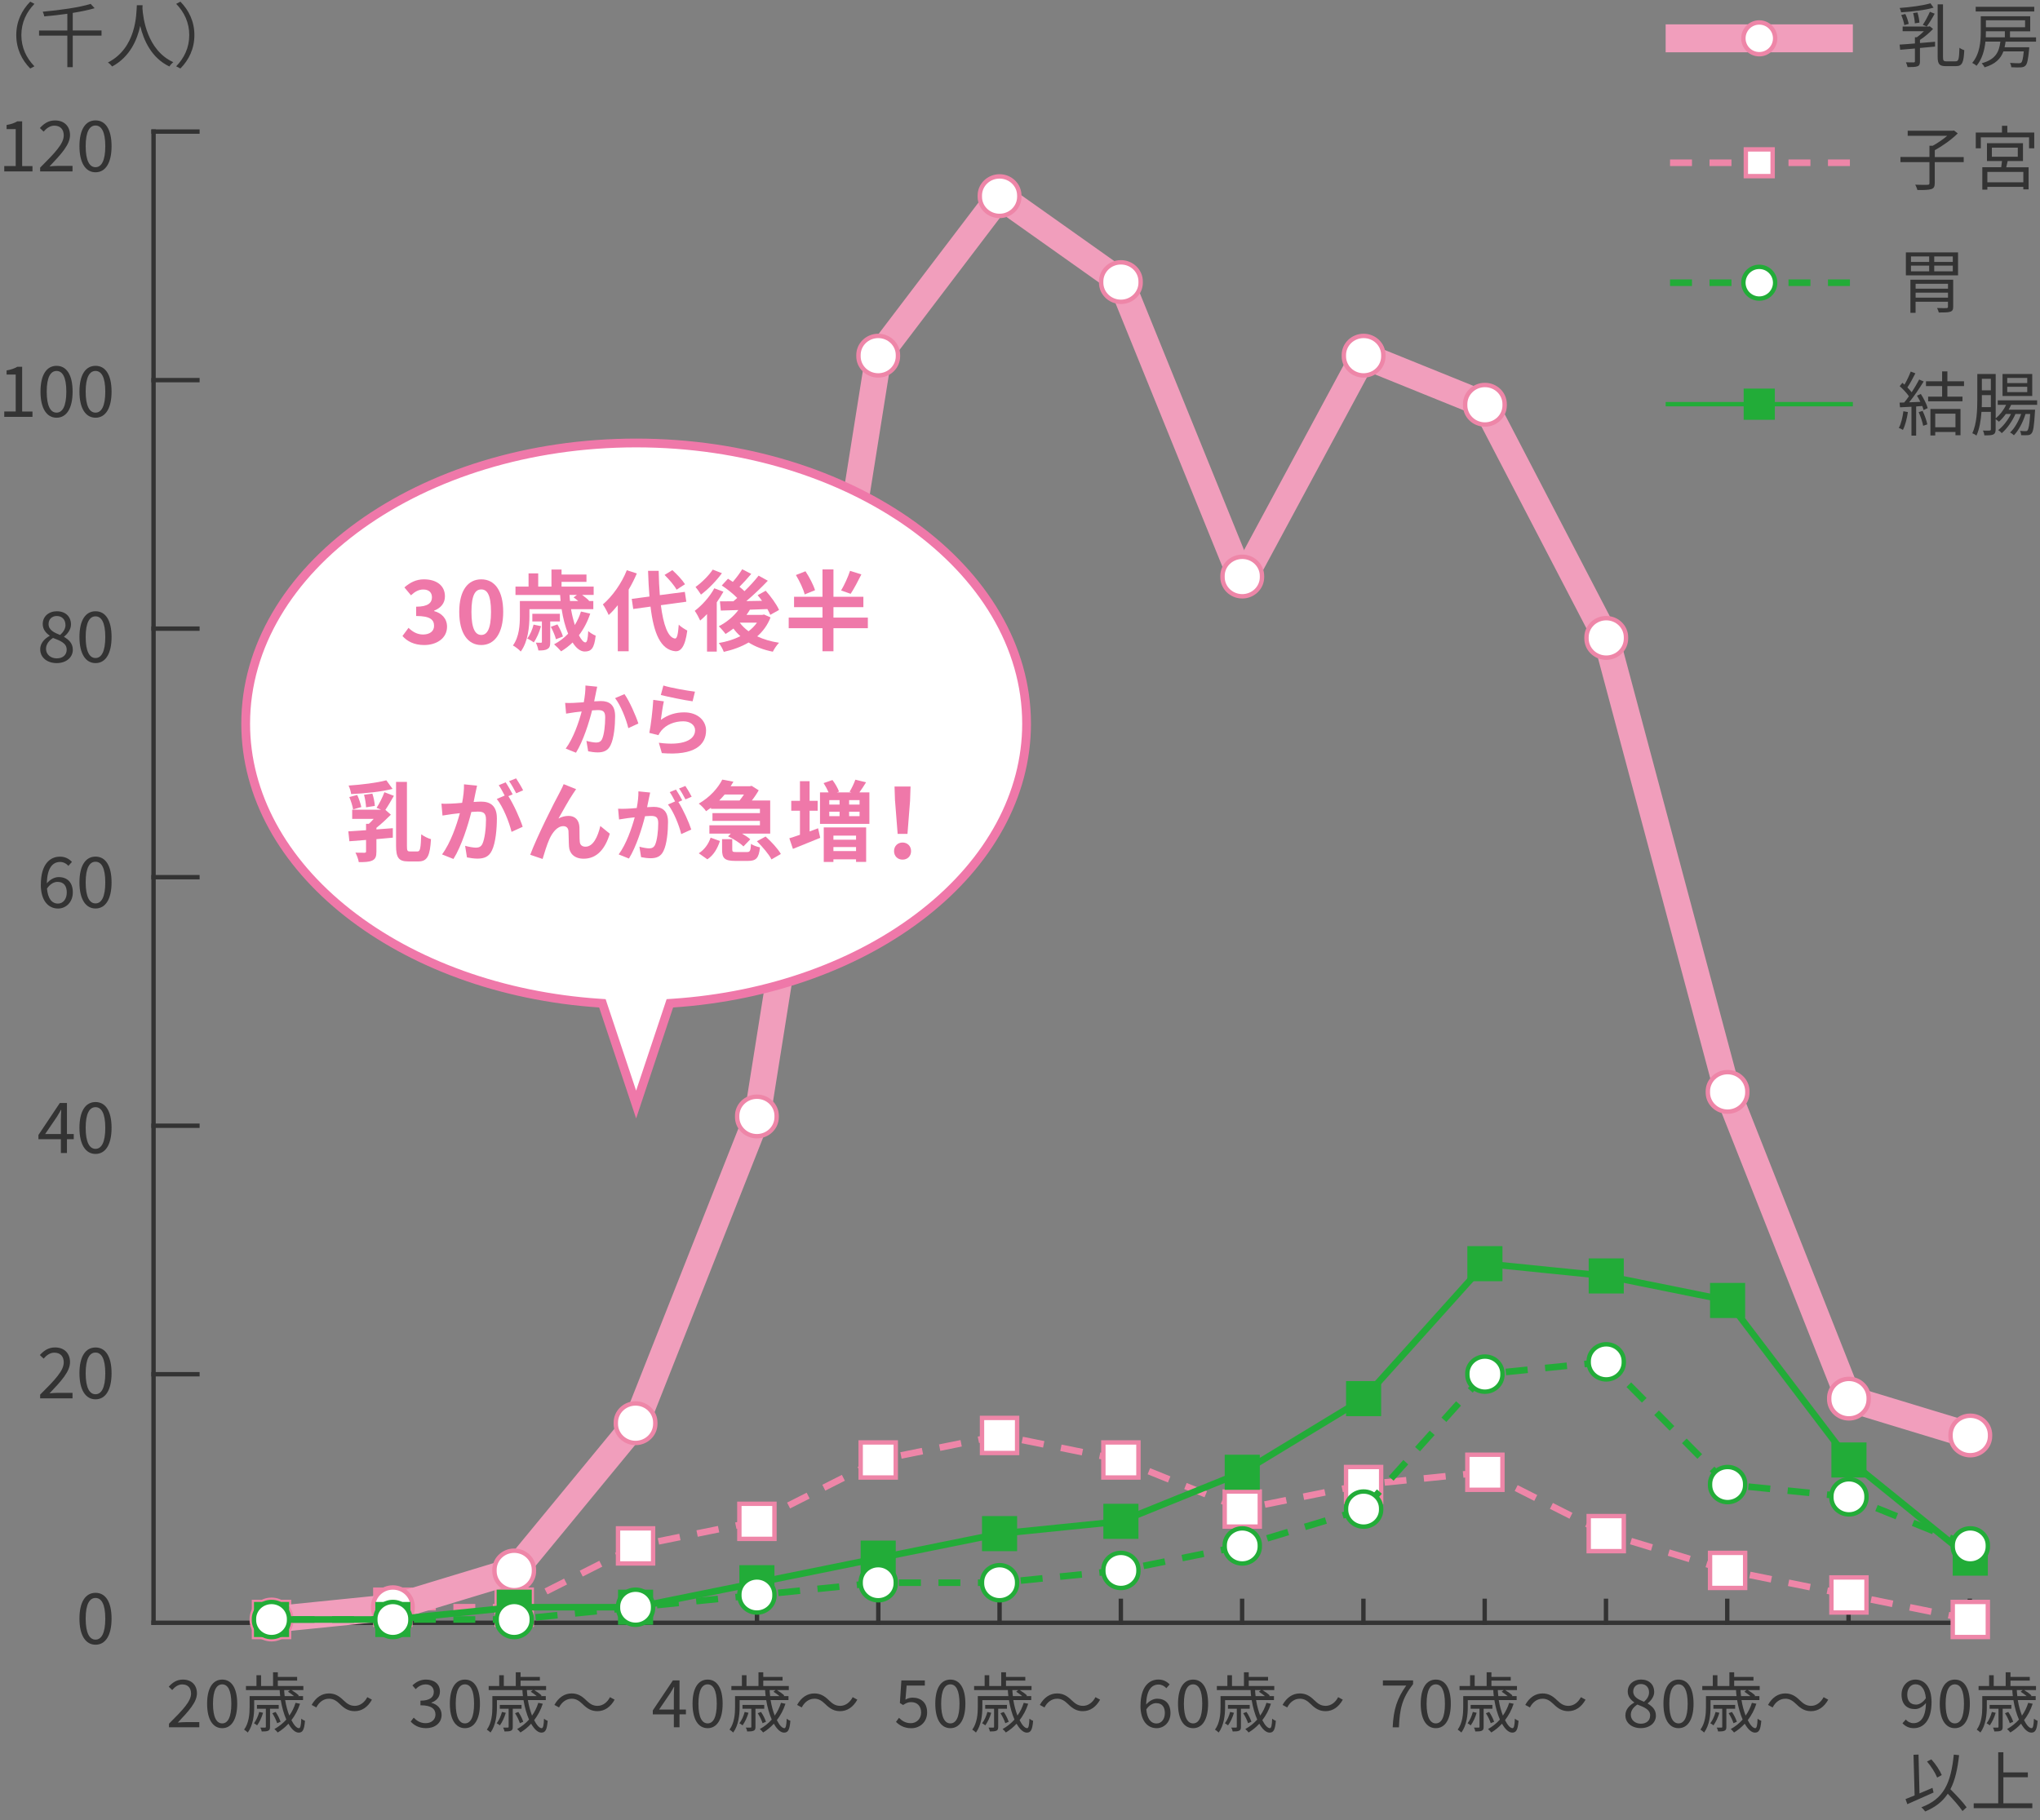 <?xml version="1.0" encoding="UTF-8"?><svg id="outline" xmlns="http://www.w3.org/2000/svg" width="465" height="415" viewBox="0 0 465 415"><rect x="0" y="0" width="465" height="415" fill="#808080" stroke="none"/><defs><style>.cls-1{stroke-linecap:round;stroke-width:6px;}.cls-1,.cls-2,.cls-3,.cls-4,.cls-5,.cls-6,.cls-7,.cls-8{fill:none;}.cls-1,.cls-3{stroke:#f19ebc;}.cls-2,.cls-5,.cls-8{stroke-width:1.5px;}.cls-2,.cls-7,.cls-9{stroke:#ee86a8;}.cls-2,.cls-8{stroke-dasharray:0 0 5 4;}.cls-10{fill:#22ac38;}.cls-10,.cls-11,.cls-12,.cls-13,.cls-14{stroke-width:0px;}.cls-11{fill:#333;}.cls-3{stroke-width:6.37px;}.cls-12,.cls-15,.cls-9{fill:#fff;}.cls-13{fill:#ef78a9;}.cls-4,.cls-15,.cls-5,.cls-8{stroke:#22ac38;}.cls-4,.cls-7{stroke-width:1px;}.cls-6{stroke:#333;stroke-linecap:square;stroke-miterlimit:10;}.cls-14{fill:#ee86a8;}</style></defs><path class="cls-11" d="M433.66,392.9l.76-.85c.42.53,1.08.84,1.75.84,1.5,0,2.77-1.17,2.83-4.59-.69.85-1.63,1.38-2.5,1.38-1.86,0-3.06-1.12-3.06-3.31,0-2.04,1.44-3.42,3.15-3.42,2.12,0,3.69,1.71,3.69,5.14,0,4.29-1.93,5.94-4.06,5.94-1.14,0-1.98-.48-2.56-1.12ZM436.73,388.66c.69,0,1.56-.44,2.25-1.46-.18-2.07-1.02-3.18-2.38-3.18-1.05,0-1.86.93-1.86,2.34s.66,2.29,2,2.29Z"/><path class="cls-11" d="M442.15,388.45c0-3.58,1.31-5.5,3.44-5.5s3.42,1.94,3.42,5.5-1.29,5.58-3.42,5.58-3.44-1.99-3.44-5.58ZM447.67,388.45c0-3.13-.84-4.41-2.08-4.41s-2.1,1.27-2.1,4.41.84,4.49,2.1,4.49,2.08-1.35,2.08-4.49Z"/><path class="cls-11" d="M463.33,388.46c-.46,1.43-1.14,2.67-1.96,3.74.58,1.16,1.21,1.83,1.72,1.83.32,0,.47-.64.53-2.16.24.21.57.39.84.48-.17,2.09-.54,2.69-1.44,2.69-.79,0-1.62-.77-2.33-2.03-.72.78-1.54,1.46-2.45,2-.15-.21-.52-.6-.75-.78,1.02-.57,1.94-1.3,2.71-2.16-.54-1.24-.99-2.79-1.26-4.44h-6.06v1.62c0,1.71-.24,4.12-1.46,5.77-.18-.2-.62-.52-.84-.66,1.11-1.51,1.26-3.6,1.26-5.13v-2.51h6.97c-.06-.45-.1-.91-.12-1.38h-7.69v-.93h2.4v-2.45h1.05v2.45h2.73v-3.12h1.09v1.05h4.4v.84h-4.4v1.23h5.82v.93h-2.7c.63.38,1.32.88,1.67,1.23l-.15.15h1.11v.9h-4.08c.21,1.33.56,2.54.95,3.54.62-.87,1.09-1.84,1.42-2.91l1,.21ZM454.9,390.52c-.3,1.05-.83,2.15-1.35,2.87-.17-.15-.53-.38-.72-.48.52-.67.94-1.62,1.2-2.58l.87.19ZM456.49,389.6v4.12c0,.48-.08.73-.4.88-.32.16-.81.18-1.49.18-.04-.29-.18-.63-.32-.88.53.01.95.01,1.08,0,.15-.02.18-.04.18-.18v-4.12h-2.03v-.87h4.96v.87h-2ZM458.11,392.9c-.18-.61-.63-1.56-1.09-2.28l.75-.29c.48.69.94,1.65,1.12,2.24l-.78.33ZM459.71,385.34c.03.46.06.93.12,1.38h2.13c-.4-.34-.93-.72-1.38-1l.48-.38h-1.35Z"/><path class="cls-11" d="M440.74,408.7c-2.07.94-4.33,1.93-5.98,2.66l-.41-1.16c.58-.23,1.29-.51,2.07-.84l-.25-9.27,1.14-.04.22,8.85c.96-.4,1.97-.84,2.96-1.26l.25,1.07ZM447.34,412.93c-.69-1.04-2.08-2.61-3.36-3.96-1.17,1.77-2.8,3.07-5.14,4.05-.15-.22-.62-.73-.88-.96,5.14-1.89,6.73-5.52,7.39-12l1.21.12c-.36,3.21-.93,5.76-1.98,7.77,1.33,1.35,2.92,3.01,3.69,4.12l-.93.85ZM441.56,405.29c-.41-1.04-1.37-2.56-2.31-3.66l.99-.49c.99,1.09,1.95,2.56,2.37,3.58l-1.05.57Z"/><path class="cls-11" d="M463.25,411.16v1.11h-13.36v-1.11h5.59v-11.64h1.17v4.59h5.58v1.11h-5.58v5.94h6.6Z"/><path class="cls-11" d="M38.51,393.02c3.22-3.21,5.04-5.13,5.04-6.88,0-1.21-.66-2.09-2.02-2.09-.9,0-1.68.57-2.28,1.28l-.79-.76c.9-.98,1.84-1.62,3.24-1.62,1.96,0,3.19,1.25,3.19,3.13,0,2.01-1.83,4-4.36,6.67.57-.04,1.23-.1,1.8-.1h3.1v1.18h-6.91v-.81Z"/><path class="cls-11" d="M47.21,388.45c0-3.58,1.31-5.5,3.44-5.5s3.42,1.94,3.42,5.5-1.29,5.58-3.42,5.58-3.44-1.99-3.44-5.58ZM52.73,388.45c0-3.13-.84-4.41-2.08-4.41s-2.1,1.27-2.1,4.41.84,4.49,2.1,4.49,2.08-1.35,2.08-4.49Z"/><path class="cls-11" d="M68.39,388.46c-.46,1.43-1.14,2.67-1.96,3.74.58,1.16,1.21,1.83,1.72,1.83.32,0,.47-.64.53-2.16.24.21.57.39.84.48-.17,2.09-.54,2.69-1.44,2.69-.79,0-1.62-.77-2.33-2.03-.72.78-1.54,1.46-2.45,2-.15-.21-.52-.6-.75-.78,1.02-.57,1.94-1.3,2.71-2.16-.54-1.24-.99-2.79-1.26-4.44h-6.06v1.62c0,1.71-.24,4.12-1.46,5.77-.18-.2-.62-.52-.84-.66,1.11-1.51,1.26-3.6,1.26-5.13v-2.51h6.97c-.06-.45-.1-.91-.12-1.38h-7.69v-.93h2.4v-2.45h1.05v2.45h2.73v-3.12h1.09v1.05h4.4v.84h-4.4v1.23h5.82v.93h-2.7c.63.38,1.32.88,1.67,1.23l-.15.15h1.11v.9h-4.08c.21,1.33.56,2.54.95,3.54.62-.87,1.09-1.84,1.42-2.91l1,.21ZM59.96,390.52c-.3,1.05-.83,2.15-1.35,2.87-.17-.15-.53-.38-.72-.48.52-.67.94-1.62,1.2-2.58l.87.19ZM61.55,389.6v4.12c0,.48-.08.73-.4.88-.32.16-.81.18-1.49.18-.04-.29-.18-.63-.32-.88.53.01.95.01,1.08,0,.15-.02.18-.04.18-.18v-4.12h-2.03v-.87h4.96v.87h-2ZM63.17,392.9c-.18-.61-.63-1.56-1.09-2.28l.75-.29c.48.69.94,1.65,1.12,2.24l-.78.33ZM64.77,385.34c.03.46.06.93.12,1.38h2.13c-.4-.34-.93-.72-1.38-1l.48-.38h-1.35Z"/><path class="cls-11" d="M74.93,387.32c-1.18,0-2.22.79-2.83,1.98l-1.06-.57c.94-1.71,2.33-2.62,3.92-2.62,1.36,0,2.32.55,3.38,1.6.81.77,1.47,1.23,2.55,1.23,1.18,0,2.22-.79,2.83-1.98l1.06.57c-.95,1.71-2.33,2.62-3.92,2.62-1.36,0-2.32-.55-3.38-1.61-.81-.76-1.45-1.23-2.55-1.23Z"/><path class="cls-11" d="M93.61,392.53l.69-.9c.65.67,1.48,1.26,2.73,1.26s2.23-.77,2.23-1.96c0-1.28-.89-2.12-3.42-2.12v-1.05c2.26,0,3.04-.88,3.04-2.01,0-1.04-.72-1.7-1.86-1.7-.89,0-1.67.45-2.28,1.08l-.73-.85c.83-.78,1.8-1.33,3.08-1.33,1.84,0,3.19.97,3.19,2.71,0,1.29-.79,2.12-1.95,2.54v.06c1.29.31,2.33,1.26,2.33,2.73,0,1.91-1.58,3.04-3.52,3.04-1.73,0-2.81-.72-3.52-1.5Z"/><path class="cls-11" d="M102.54,388.45c0-3.58,1.31-5.5,3.44-5.5s3.42,1.94,3.42,5.5-1.29,5.58-3.42,5.58-3.44-1.99-3.44-5.58ZM108.06,388.45c0-3.13-.84-4.41-2.08-4.41s-2.1,1.27-2.1,4.41.84,4.49,2.1,4.49,2.08-1.35,2.08-4.49Z"/><path class="cls-11" d="M123.72,388.46c-.46,1.43-1.14,2.67-1.96,3.74.58,1.16,1.21,1.83,1.72,1.83.31,0,.47-.64.52-2.16.24.21.57.39.84.48-.17,2.09-.54,2.69-1.44,2.69-.79,0-1.62-.77-2.33-2.03-.72.78-1.54,1.46-2.44,2-.15-.21-.52-.6-.75-.78,1.02-.57,1.94-1.3,2.71-2.16-.54-1.24-.99-2.79-1.26-4.44h-6.06v1.62c0,1.71-.24,4.12-1.46,5.77-.18-.2-.62-.52-.84-.66,1.11-1.51,1.26-3.6,1.26-5.13v-2.51h6.97c-.06-.45-.1-.91-.12-1.38h-7.69v-.93h2.4v-2.45h1.05v2.45h2.73v-3.12h1.09v1.05h4.4v.84h-4.4v1.23h5.82v.93h-2.7c.63.38,1.32.88,1.67,1.23l-.15.15h1.11v.9h-4.08c.21,1.33.56,2.54.94,3.54.62-.87,1.1-1.84,1.43-2.91l1,.21ZM115.29,390.52c-.3,1.05-.83,2.15-1.35,2.87-.17-.15-.52-.38-.72-.48.52-.67.94-1.62,1.2-2.58l.87.19ZM116.88,389.6v4.12c0,.48-.08.73-.4.88-.31.16-.81.18-1.48.18-.05-.29-.18-.63-.32-.88.53.01.95.01,1.08,0,.15-.02.18-.04.18-.18v-4.12h-2.02v-.87h4.96v.87h-2ZM118.5,392.9c-.18-.61-.63-1.56-1.1-2.28l.75-.29c.48.69.94,1.65,1.12,2.24l-.78.33ZM120.1,385.34c.03.46.06.93.12,1.38h2.13c-.4-.34-.93-.72-1.38-1l.48-.38h-1.35Z"/><path class="cls-11" d="M130.26,387.32c-1.19,0-2.22.79-2.83,1.98l-1.06-.57c.94-1.71,2.33-2.62,3.92-2.62,1.36,0,2.32.55,3.37,1.6.81.77,1.47,1.23,2.55,1.23,1.18,0,2.22-.79,2.83-1.98l1.06.57c-.95,1.71-2.33,2.62-3.92,2.62-1.36,0-2.32-.55-3.38-1.61-.81-.76-1.45-1.23-2.55-1.23Z"/><path class="cls-11" d="M153.6,390.88h-4.8v-.9l4.58-6.84h1.51v6.64h1.46v1.09h-1.46v2.96h-1.29v-2.96ZM153.6,389.78v-3.13c0-.55.05-1.47.08-2.04h-.06c-.27.51-.57.98-.88,1.5l-2.5,3.67h3.37Z"/><path class="cls-11" d="M157.86,388.45c0-3.58,1.31-5.5,3.44-5.5s3.42,1.94,3.42,5.5-1.29,5.58-3.42,5.58-3.44-1.99-3.44-5.58ZM163.38,388.45c0-3.13-.84-4.41-2.08-4.41s-2.1,1.27-2.1,4.41.84,4.49,2.1,4.49,2.08-1.35,2.08-4.49Z"/><path class="cls-11" d="M179.04,388.46c-.46,1.43-1.14,2.67-1.96,3.74.58,1.16,1.21,1.83,1.72,1.83.31,0,.47-.64.52-2.16.24.21.57.39.84.48-.17,2.09-.54,2.69-1.44,2.69-.79,0-1.62-.77-2.33-2.03-.72.78-1.54,1.46-2.44,2-.15-.21-.52-.6-.75-.78,1.02-.57,1.94-1.3,2.71-2.16-.54-1.24-.99-2.79-1.26-4.44h-6.06v1.62c0,1.71-.24,4.12-1.46,5.77-.18-.2-.62-.52-.84-.66,1.11-1.51,1.26-3.6,1.26-5.13v-2.51h6.97c-.06-.45-.1-.91-.12-1.38h-7.69v-.93h2.4v-2.45h1.05v2.45h2.73v-3.12h1.09v1.05h4.4v.84h-4.4v1.23h5.82v.93h-2.7c.63.38,1.32.88,1.67,1.23l-.15.15h1.11v.9h-4.08c.21,1.33.56,2.54.94,3.54.62-.87,1.1-1.84,1.43-2.91l1,.21ZM170.61,390.52c-.3,1.05-.83,2.15-1.35,2.87-.17-.15-.52-.38-.72-.48.52-.67.94-1.62,1.2-2.58l.87.19ZM172.2,389.6v4.12c0,.48-.08.73-.4.88-.31.16-.81.18-1.48.18-.05-.29-.18-.63-.32-.88.53.01.95.01,1.08,0,.15-.02.18-.04.18-.18v-4.12h-2.02v-.87h4.96v.87h-2ZM173.82,392.9c-.18-.61-.63-1.56-1.1-2.28l.75-.29c.48.69.94,1.65,1.12,2.24l-.78.33ZM175.43,385.34c.03.46.06.93.12,1.38h2.13c-.4-.34-.93-.72-1.38-1l.48-.38h-1.35Z"/><path class="cls-11" d="M185.58,387.32c-1.19,0-2.22.79-2.83,1.98l-1.06-.57c.94-1.71,2.33-2.62,3.92-2.62,1.36,0,2.32.55,3.37,1.6.81.77,1.47,1.23,2.55,1.23,1.18,0,2.22-.79,2.83-1.98l1.06.57c-.95,1.71-2.33,2.62-3.92,2.62-1.36,0-2.32-.55-3.38-1.61-.81-.76-1.45-1.23-2.55-1.23Z"/><path class="cls-11" d="M204.25,392.57l.67-.9c.63.63,1.43,1.22,2.7,1.22s2.34-.95,2.34-2.43-.9-2.37-2.28-2.37c-.73,0-1.2.24-1.83.66l-.73-.46.34-5.14h5.35v1.17h-4.15l-.27,3.2c.5-.27.98-.45,1.63-.45,1.83,0,3.31,1.05,3.31,3.36s-1.74,3.61-3.6,3.61c-1.71,0-2.76-.72-3.5-1.45Z"/><path class="cls-11" d="M213.19,388.45c0-3.58,1.31-5.5,3.44-5.5s3.42,1.94,3.42,5.5-1.29,5.58-3.42,5.58-3.44-1.99-3.44-5.58ZM218.71,388.45c0-3.13-.84-4.41-2.08-4.41s-2.1,1.27-2.1,4.41.84,4.49,2.1,4.49,2.08-1.35,2.08-4.49Z"/><path class="cls-11" d="M234.37,388.46c-.46,1.43-1.14,2.67-1.96,3.74.58,1.16,1.21,1.83,1.72,1.83.31,0,.47-.64.52-2.16.24.21.57.39.84.48-.17,2.09-.54,2.69-1.44,2.69-.79,0-1.62-.77-2.33-2.03-.72.78-1.54,1.46-2.44,2-.15-.21-.52-.6-.75-.78,1.02-.57,1.94-1.3,2.71-2.16-.54-1.24-.99-2.79-1.26-4.44h-6.06v1.62c0,1.71-.24,4.12-1.46,5.77-.18-.2-.62-.52-.84-.66,1.11-1.51,1.26-3.6,1.26-5.13v-2.51h6.97c-.06-.45-.1-.91-.12-1.38h-7.69v-.93h2.4v-2.45h1.05v2.45h2.73v-3.12h1.09v1.05h4.4v.84h-4.4v1.23h5.82v.93h-2.7c.63.38,1.32.88,1.67,1.23l-.15.15h1.11v.9h-4.08c.21,1.33.56,2.54.94,3.54.62-.87,1.1-1.84,1.43-2.91l1,.21ZM225.94,390.52c-.3,1.05-.83,2.15-1.35,2.87-.17-.15-.52-.38-.72-.48.52-.67.94-1.62,1.2-2.58l.87.19ZM227.53,389.6v4.12c0,.48-.08.73-.4.88-.31.16-.81.18-1.49.18-.04-.29-.18-.63-.31-.88.53.01.95.01,1.08,0,.15-.02.18-.04.18-.18v-4.12h-2.02v-.87h4.96v.87h-2ZM229.15,392.9c-.18-.61-.63-1.56-1.1-2.28l.75-.29c.48.69.94,1.65,1.12,2.24l-.78.33ZM230.76,385.34c.03.46.06.93.12,1.38h2.13c-.4-.34-.93-.72-1.38-1l.48-.38h-1.35Z"/><path class="cls-11" d="M240.91,387.32c-1.19,0-2.22.79-2.83,1.98l-1.06-.57c.94-1.71,2.33-2.62,3.92-2.62,1.36,0,2.32.55,3.38,1.6.81.77,1.47,1.23,2.55,1.23,1.18,0,2.22-.79,2.83-1.98l1.06.57c-.95,1.71-2.33,2.62-3.92,2.62-1.36,0-2.32-.55-3.38-1.61-.81-.76-1.45-1.23-2.55-1.23Z"/><path class="cls-11" d="M259.97,388.9c0-4.3,1.94-5.96,4.08-5.96,1.14,0,1.96.48,2.56,1.12l-.76.86c-.44-.53-1.1-.84-1.76-.84-1.51,0-2.77,1.15-2.83,4.56.69-.82,1.63-1.33,2.5-1.33,1.84,0,3.04,1.11,3.04,3.29,0,2.05-1.44,3.43-3.15,3.43-2.12,0-3.69-1.71-3.69-5.13ZM261.29,389.75c.18,2.08,1,3.21,2.35,3.21,1.06,0,1.88-.95,1.88-2.37s-.66-2.27-1.98-2.27c-.69,0-1.53.38-2.25,1.42Z"/><path class="cls-11" d="M268.52,388.45c0-3.58,1.31-5.5,3.44-5.5s3.42,1.94,3.42,5.5-1.29,5.58-3.42,5.58-3.44-1.99-3.44-5.58ZM274.04,388.45c0-3.13-.84-4.41-2.08-4.41s-2.1,1.27-2.1,4.41.84,4.49,2.1,4.49,2.08-1.35,2.08-4.49Z"/><path class="cls-11" d="M289.7,388.46c-.46,1.43-1.14,2.67-1.96,3.74.58,1.16,1.21,1.83,1.72,1.83.31,0,.47-.64.52-2.16.24.21.57.39.84.48-.17,2.09-.54,2.69-1.44,2.69-.79,0-1.62-.77-2.33-2.03-.72.78-1.54,1.46-2.44,2-.15-.21-.52-.6-.75-.78,1.02-.57,1.94-1.3,2.71-2.16-.54-1.24-.99-2.79-1.26-4.44h-6.06v1.62c0,1.71-.24,4.12-1.46,5.77-.18-.2-.62-.52-.84-.66,1.11-1.51,1.26-3.6,1.26-5.13v-2.51h6.97c-.06-.45-.1-.91-.12-1.38h-7.69v-.93h2.4v-2.45h1.05v2.45h2.73v-3.12h1.09v1.05h4.4v.84h-4.4v1.23h5.82v.93h-2.7c.63.38,1.32.88,1.67,1.23l-.15.15h1.11v.9h-4.08c.21,1.33.56,2.54.94,3.54.62-.87,1.1-1.84,1.43-2.91l1,.21ZM281.27,390.52c-.3,1.05-.83,2.15-1.35,2.87-.17-.15-.52-.38-.72-.48.52-.67.94-1.62,1.2-2.58l.87.19ZM282.86,389.6v4.12c0,.48-.08.73-.4.88-.31.16-.81.18-1.48.18-.05-.29-.18-.63-.32-.88.53.01.95.01,1.08,0,.15-.02.18-.04.18-.18v-4.12h-2.02v-.87h4.96v.87h-2ZM284.48,392.9c-.18-.61-.63-1.56-1.1-2.28l.75-.29c.48.69.94,1.65,1.12,2.24l-.78.33ZM286.08,385.34c.03.46.06.93.12,1.38h2.13c-.4-.34-.93-.72-1.38-1l.48-.38h-1.35Z"/><path class="cls-11" d="M296.24,387.32c-1.19,0-2.22.79-2.83,1.98l-1.06-.57c.94-1.71,2.33-2.62,3.92-2.62,1.36,0,2.32.55,3.37,1.6.81.77,1.47,1.23,2.55,1.23,1.18,0,2.22-.79,2.83-1.98l1.06.57c-.95,1.71-2.33,2.62-3.92,2.62-1.36,0-2.32-.55-3.38-1.61-.81-.76-1.45-1.23-2.55-1.23Z"/><path class="cls-11" d="M320.54,384.31h-5.32v-1.17h6.88v.84c-2.52,3.24-3.06,5.68-3.22,9.85h-1.43c.18-4.03.99-6.58,3.09-9.52Z"/><path class="cls-11" d="M323.84,388.45c0-3.58,1.31-5.5,3.44-5.5s3.42,1.94,3.42,5.5-1.29,5.58-3.42,5.58-3.44-1.99-3.44-5.58ZM329.36,388.45c0-3.13-.84-4.41-2.08-4.41s-2.1,1.27-2.1,4.41.84,4.49,2.1,4.49,2.08-1.35,2.08-4.49Z"/><path class="cls-11" d="M345.02,388.46c-.46,1.43-1.14,2.67-1.96,3.74.58,1.16,1.21,1.83,1.72,1.83.31,0,.47-.64.52-2.16.24.21.57.39.84.48-.17,2.09-.54,2.69-1.44,2.69-.79,0-1.62-.77-2.33-2.03-.72.78-1.54,1.46-2.44,2-.15-.21-.52-.6-.75-.78,1.02-.57,1.94-1.3,2.71-2.16-.54-1.24-.99-2.79-1.26-4.44h-6.06v1.62c0,1.71-.24,4.12-1.46,5.77-.18-.2-.62-.52-.84-.66,1.11-1.51,1.26-3.6,1.26-5.13v-2.51h6.97c-.06-.45-.1-.91-.12-1.38h-7.69v-.93h2.4v-2.45h1.05v2.45h2.73v-3.12h1.09v1.05h4.4v.84h-4.4v1.23h5.82v.93h-2.7c.63.38,1.32.88,1.67,1.23l-.15.15h1.11v.9h-4.08c.21,1.33.56,2.54.94,3.54.62-.87,1.1-1.84,1.43-2.91l1,.21ZM336.59,390.52c-.3,1.05-.83,2.15-1.35,2.87-.17-.15-.52-.38-.72-.48.52-.67.94-1.62,1.2-2.58l.87.19ZM338.18,389.6v4.12c0,.48-.08.73-.4.88-.31.16-.81.18-1.49.18-.04-.29-.18-.63-.31-.88.53.01.95.01,1.08,0,.15-.02.18-.04.18-.18v-4.12h-2.02v-.87h4.96v.87h-2ZM339.8,392.9c-.18-.61-.63-1.56-1.1-2.28l.75-.29c.48.69.94,1.65,1.12,2.24l-.78.33ZM341.41,385.34c.03.46.06.93.12,1.38h2.13c-.4-.34-.93-.72-1.38-1l.48-.38h-1.35Z"/><path class="cls-11" d="M351.56,387.32c-1.19,0-2.22.79-2.83,1.98l-1.06-.57c.94-1.71,2.33-2.62,3.92-2.62,1.36,0,2.32.55,3.38,1.6.81.77,1.47,1.23,2.55,1.23,1.18,0,2.22-.79,2.83-1.98l1.06.57c-.95,1.71-2.33,2.62-3.92,2.62-1.36,0-2.32-.55-3.38-1.61-.81-.76-1.45-1.23-2.55-1.23Z"/><path class="cls-11" d="M370.49,391.1c0-1.4,1.02-2.36,2.02-2.9v-.06c-.79-.54-1.48-1.33-1.48-2.47,0-1.63,1.31-2.73,3.02-2.73,1.88,0,3.01,1.17,3.01,2.83,0,1.12-.82,2.08-1.47,2.58v.08c.94.57,1.86,1.32,1.86,2.74,0,1.61-1.38,2.85-3.45,2.85s-3.51-1.23-3.51-2.92ZM376.14,391.15c0-1.4-1.35-1.89-2.91-2.51-.87.56-1.5,1.35-1.5,2.34,0,1.17.98,2.03,2.29,2.03s2.11-.76,2.11-1.86ZM375.89,385.85c0-1.05-.67-1.89-1.86-1.89-1.02,0-1.75.68-1.75,1.71,0,1.29,1.19,1.83,2.47,2.34.74-.66,1.14-1.37,1.14-2.16Z"/><path class="cls-11" d="M379.17,388.45c0-3.58,1.31-5.5,3.44-5.5s3.42,1.94,3.42,5.5-1.29,5.58-3.42,5.58-3.44-1.99-3.44-5.58ZM384.69,388.45c0-3.13-.84-4.41-2.08-4.41s-2.1,1.27-2.1,4.41.84,4.49,2.1,4.49,2.08-1.35,2.08-4.49Z"/><path class="cls-11" d="M400.35,388.46c-.46,1.43-1.14,2.67-1.96,3.74.58,1.16,1.21,1.83,1.72,1.83.31,0,.47-.64.52-2.16.24.21.57.39.84.48-.17,2.09-.54,2.69-1.44,2.69-.79,0-1.62-.77-2.33-2.03-.72.78-1.54,1.46-2.44,2-.15-.21-.52-.6-.75-.78,1.02-.57,1.94-1.3,2.71-2.16-.54-1.24-.99-2.79-1.26-4.44h-6.06v1.62c0,1.71-.24,4.12-1.46,5.77-.18-.2-.62-.52-.84-.66,1.11-1.51,1.26-3.6,1.26-5.13v-2.51h6.97c-.06-.45-.1-.91-.12-1.38h-7.69v-.93h2.4v-2.45h1.05v2.45h2.73v-3.12h1.09v1.05h4.4v.84h-4.4v1.23h5.82v.93h-2.7c.63.38,1.32.88,1.67,1.23l-.15.15h1.11v.9h-4.08c.21,1.33.56,2.54.94,3.54.62-.87,1.1-1.84,1.43-2.91l1,.21ZM391.92,390.52c-.3,1.05-.83,2.15-1.35,2.87-.17-.15-.52-.38-.72-.48.52-.67.94-1.62,1.2-2.58l.87.19ZM393.51,389.6v4.12c0,.48-.08.73-.4.88-.31.16-.81.18-1.48.18-.05-.29-.18-.63-.32-.88.53.01.95.01,1.08,0,.15-.02.18-.04.18-.18v-4.12h-2.02v-.87h4.96v.87h-2ZM395.13,392.9c-.18-.61-.63-1.56-1.1-2.28l.75-.29c.48.69.94,1.65,1.12,2.24l-.78.33ZM396.74,385.34c.03.46.06.93.12,1.38h2.13c-.4-.34-.93-.72-1.38-1l.48-.38h-1.35Z"/><path class="cls-11" d="M406.89,387.32c-1.19,0-2.22.79-2.83,1.98l-1.06-.57c.94-1.71,2.33-2.62,3.92-2.62,1.36,0,2.32.55,3.37,1.6.81.77,1.47,1.23,2.55,1.23,1.18,0,2.22-.79,2.83-1.98l1.06.57c-.95,1.71-2.33,2.62-3.92,2.62-1.36,0-2.32-.55-3.38-1.61-.81-.76-1.45-1.23-2.55-1.23Z"/><line class="cls-8" x1="380.67" y1="64.46" x2="423.34" y2="64.46"/><path class="cls-12" d="M397.39,64.46c0,1.99,1.62,3.62,3.62,3.62s3.62-1.63,3.62-3.62-1.62-3.62-3.62-3.62-3.62,1.62-3.62,3.62"/><path class="cls-4" d="M397.39,64.46c0,1.99,1.62,3.62,3.62,3.62s3.62-1.63,3.62-3.62-1.62-3.62-3.62-3.62-3.62,1.62-3.62,3.62Z"/><line class="cls-4" x1="379.67" y1="92.15" x2="422.34" y2="92.15"/><rect class="cls-10" x="397.95" y="89.1" width="6.11" height="6.11"/><rect class="cls-4" x="397.95" y="89.1" width="6.11" height="6.11"/><line class="cls-3" x1="379.67" y1="8.74" x2="422.34" y2="8.74"/><path class="cls-12" d="M397.39,8.74c0,2,1.62,3.62,3.62,3.62s3.62-1.62,3.62-3.62-1.62-3.62-3.62-3.62-3.62,1.62-3.62,3.62"/><path class="cls-7" d="M397.39,8.74c0,2,1.62,3.62,3.62,3.62s3.62-1.62,3.62-3.62-1.62-3.62-3.62-3.62-3.62,1.62-3.62,3.62Z"/><line class="cls-2" x1="380.67" y1="37.11" x2="423.34" y2="37.11"/><rect class="cls-12" x="397.95" y="34.06" width="6.11" height="6.1"/><rect class="cls-7" x="397.95" y="34.06" width="6.11" height="6.1"/><path class="cls-11" d="M437.64,9.81c1.12-.1,2.29-.19,3.44-.29v1.1c-1.14.11-2.32.22-3.44.32v3.03c0,.64-.1.96-.58,1.15-.45.16-1.18.18-2.24.18-.06-.34-.24-.78-.38-1.09.82.02,1.54.02,1.78.02.22-.02.27-.08.27-.27v-2.9c-1.25.11-2.4.21-3.36.29l-.13-1.18c.96-.06,2.16-.14,3.49-.26v-1.41h.43c.54-.38,1.12-.88,1.62-1.38h-4.85v-1.07h5.91l.27-.06.75.61c-.82.88-1.95,1.83-2.98,2.5v.72ZM440.75,1.74c-1.91.58-4.95.91-7.4,1.07-.05-.27-.19-.7-.34-.99,2.43-.18,5.38-.56,7.01-1.07l.72.99ZM434.07,5.72c-.08-.62-.38-1.57-.7-2.29l.93-.24c.35.7.66,1.65.77,2.26l-.99.27ZM436.47,5.32c-.02-.61-.18-1.58-.38-2.34l.98-.14c.22.74.42,1.7.45,2.32l-1.04.16ZM440.99,3.13c-.54,1.01-1.25,2.18-1.81,2.91l-.9-.37c.54-.78,1.23-2.08,1.62-2.98l1.09.43ZM445.81,13.98c.66,0,.75-.62.83-3.09.3.24.78.46,1.1.54-.13,2.72-.43,3.65-1.86,3.65h-2.37c-1.42,0-1.84-.46-1.84-2.13V.99h1.22v11.99c0,.85.13,1.01.78,1.01h2.13Z"/><path class="cls-11" d="M457.15,9.49c-.05.45-.13.88-.22,1.28h5.62s-.02.32-.03.46c-.22,2.35-.43,3.35-.85,3.75-.29.27-.59.35-1.06.38-.42.03-1.26.03-2.14-.03-.03-.29-.14-.72-.32-.99.85.06,1.66.08,1.97.08s.45-.03.59-.14c.26-.22.43-.93.59-2.56h-4.64c-.62,1.66-1.82,2.9-4.29,3.63-.11-.26-.43-.7-.66-.93,3.15-.85,3.97-2.56,4.26-4.93h-3.41c-.19,1.9-.74,3.98-2.03,5.52-.19-.21-.7-.54-.98-.67,1.75-2.05,1.95-4.95,1.95-7.09v-3.54h11.27v3.43h-4.61v1.38h5.94v.98h-6.95ZM463.69,2.62h-13.35v-1.07h13.35v1.07ZM452.67,7.26c0,.4-.02.82-.03,1.25h4.35v-1.38h-4.32v.13ZM452.67,4.62v1.59h8.93v-1.59h-8.93Z"/><path class="cls-11" d="M447.6,36.97h-6.59v4.79c0,.8-.21,1.17-.8,1.36-.59.19-1.63.22-3.15.21-.1-.34-.3-.88-.51-1.22,1.28.05,2.46.05,2.8.03.35-.02.45-.1.45-.38v-4.79h-6.61v-1.18h6.61v-2.56h.75c1.14-.62,2.37-1.47,3.3-2.27h-9.01v-1.15h10.26l.29-.06.86.66c-1.36,1.38-3.46,2.87-5.23,3.83v1.57h6.59v1.18Z"/><path class="cls-11" d="M463.69,30.22v3.59h-1.18v-2.5h-11v2.5h-1.15v-3.59h5.97v-1.54h1.22v1.54h6.15ZM457.63,36.73c-.11.48-.22.98-.32,1.41h5.09v5.04h-1.2v-.58h-8.2v.64h-1.15v-5.11h4.31c.06-.45.13-.95.18-1.41h-3.43v-4.07h8.21v4.07h-3.49ZM461.2,39.2h-8.2v2.37h8.2v-2.37ZM454.03,35.74h5.91v-2.08h-5.91v2.08Z"/><path class="cls-11" d="M446.32,57.55v5.23h-11.89v-5.23h11.89ZM445.21,69.95c0,.64-.16.96-.66,1.12-.5.18-1.34.18-2.62.18-.06-.3-.24-.72-.4-1.02.94.03,1.89.03,2.14.02.27-.02.35-.08.35-.3v-1.15h-7.38v2.53h-1.18v-7.56h9.75v6.19ZM435.59,59.72h4.15v-1.26h-4.15v1.26ZM435.59,61.87h4.15v-1.31h-4.15v1.31ZM436.65,64.7v1.12h7.38v-1.12h-7.38ZM444.03,67.87v-1.15h-7.38v1.15h7.38ZM445.12,58.46h-4.23v1.26h4.23v-1.26ZM445.12,60.56h-4.23v1.31h4.23v-1.31Z"/><path class="cls-11" d="M434.89,93.95c-.22,1.51-.61,3.04-1.14,4.07-.19-.14-.67-.37-.93-.45.53-.98.86-2.4,1.04-3.81l1.02.19ZM437.82,89.8c.66,1.02,1.36,2.38,1.58,3.25l-.94.45c-.06-.27-.16-.58-.3-.93l-1.39.1v6.66h-1.07v-6.59c-.96.05-1.84.1-2.61.13l-.1-1.07c.32,0,.69-.02,1.06-.03.35-.42.72-.91,1.07-1.42-.48-.72-1.34-1.63-2.1-2.3l.61-.77c.16.13.32.27.48.42.53-.9,1.09-2.1,1.42-2.98l1.06.4c-.54,1.07-1.22,2.35-1.82,3.22.38.38.72.77.98,1.1.66-1.01,1.26-2.05,1.71-2.91l1.02.45c-.93,1.5-2.19,3.39-3.31,4.75.8-.03,1.68-.06,2.56-.11-.24-.48-.51-.98-.78-1.41l.88-.38ZM438.24,93.69c.46.98.93,2.24,1.07,3.07l-.94.32c-.14-.83-.59-2.11-1.02-3.11l.9-.29ZM443.89,88.03v2.4h3.44v1.07h-7.83v-1.07h3.19v-2.4h-3.68v-1.09h3.68v-2.26h1.2v2.26h3.79v1.09h-3.79ZM440.01,93.25h6.87v5.99h-1.15v-.75h-4.61v.8h-1.1v-6.03ZM441.12,94.32v3.09h4.61v-3.09h-4.61Z"/><path class="cls-11" d="M458.41,92.32c-.18.37-.35.74-.56,1.09h6.03s-.02.3-.03.46c-.19,3.28-.38,4.5-.78,4.95-.24.29-.5.37-.88.4-.32.03-.9.03-1.47,0-.03-.29-.13-.72-.27-.98.54.06,1.04.06,1.26.06.21,0,.34-.02.43-.16.26-.29.46-1.25.62-3.75h-1.07c-.51,1.74-1.55,3.76-2.64,4.85-.19-.21-.56-.48-.88-.62,1.01-.91,1.98-2.63,2.54-4.23h-1.31c-.67,1.58-1.94,3.38-3.12,4.37-.19-.24-.51-.53-.82-.69,1.07-.79,2.22-2.26,2.93-3.68h-1.18c-.5.69-1.04,1.3-1.57,1.76-.16-.14-.5-.42-.75-.58v2.31c0,.62-.13.98-.53,1.18-.38.18-.99.21-2.03.21-.03-.29-.19-.82-.34-1.1.7.02,1.34.02,1.52,0,.21-.02.29-.08.29-.29v-3.97h-2.14c-.13,1.89-.45,3.89-1.15,5.41-.19-.19-.67-.45-.94-.54,1.06-2.24,1.14-5.44,1.14-7.78v-5.73h4.19v10.13c.94-.78,1.81-1.89,2.37-3.09h-1.9v-1.04h8.98v1.04h-5.92ZM453.8,92.83v-2.74h-2.05v.9c0,.56,0,1.19-.03,1.84h2.08ZM451.75,86.36v2.64h2.05v-2.64h-2.05ZM463.23,90.29h-6.77v-5.01h6.77v5.01ZM462.09,86.17h-4.56v1.18h4.56v-1.18ZM462.09,88.19h-4.56v1.22h4.56v-1.22Z"/><line class="cls-6" x1="35" y1="370" x2="449" y2="370"/><line class="cls-6" x1="61.97" y1="370" x2="61.97" y2="365"/><line class="cls-6" x1="89.62" y1="370" x2="89.62" y2="365"/><line class="cls-6" x1="117.26" y1="370" x2="117.26" y2="365"/><line class="cls-6" x1="144.91" y1="370" x2="144.91" y2="365"/><line class="cls-6" x1="172.55" y1="370" x2="172.55" y2="365"/><line class="cls-6" x1="200.2" y1="370" x2="200.2" y2="365"/><line class="cls-6" x1="227.84" y1="370" x2="227.84" y2="365"/><line class="cls-6" x1="255.49" y1="370" x2="255.49" y2="365"/><line class="cls-6" x1="283.13" y1="370" x2="283.13" y2="365"/><line class="cls-6" x1="310.78" y1="370" x2="310.78" y2="365"/><line class="cls-6" x1="338.42" y1="370" x2="338.42" y2="365"/><line class="cls-6" x1="366.07" y1="370" x2="366.07" y2="365"/><line class="cls-6" x1="393.71" y1="370" x2="393.71" y2="365"/><line class="cls-6" x1="421.36" y1="370" x2="421.36" y2="365"/><line class="cls-6" x1="449" y1="370" x2="449" y2="365"/><path class="cls-11" d="M18.11,369.05c0-3.83,1.39-5.88,3.67-5.88s3.65,2.07,3.65,5.88-1.38,5.95-3.65,5.95-3.67-2.13-3.67-5.95ZM24,369.05c0-3.35-.9-4.71-2.23-4.71s-2.24,1.36-2.24,4.71.9,4.79,2.24,4.79,2.23-1.44,2.23-4.79Z"/><path class="cls-11" d="M9.15,317.98c3.44-3.42,5.38-5.47,5.38-7.35,0-1.3-.7-2.22-2.16-2.22-.96,0-1.79.61-2.43,1.36l-.85-.82c.96-1.04,1.97-1.73,3.46-1.73,2.1,0,3.41,1.33,3.41,3.34,0,2.15-1.95,4.27-4.66,7.12.61-.05,1.31-.11,1.92-.11h3.31v1.26h-7.38v-.86Z"/><path class="cls-11" d="M18.11,313.1c0-3.83,1.39-5.87,3.67-5.87s3.65,2.06,3.65,5.87-1.38,5.95-3.65,5.95-3.67-2.13-3.67-5.95ZM24,313.1c0-3.35-.9-4.71-2.23-4.71s-2.24,1.36-2.24,4.71.9,4.79,2.24,4.79,2.23-1.44,2.23-4.79Z"/><path class="cls-11" d="M13.88,259.74h-5.12v-.96l4.88-7.3h1.62v7.09h1.55v1.17h-1.55v3.15h-1.38v-3.15ZM13.88,258.57v-3.34c0-.59.05-1.57.08-2.18h-.06c-.29.54-.61,1.04-.94,1.6l-2.67,3.92h3.6Z"/><path class="cls-11" d="M18.11,257.15c0-3.83,1.39-5.88,3.67-5.88s3.65,2.07,3.65,5.88-1.38,5.95-3.65,5.95-3.67-2.13-3.67-5.95ZM24,257.15c0-3.35-.9-4.71-2.23-4.71s-2.24,1.36-2.24,4.71.9,4.79,2.24,4.79,2.23-1.44,2.23-4.79Z"/><path class="cls-11" d="M9.31,201.67c0-4.59,2.06-6.35,4.35-6.35,1.22,0,2.1.51,2.74,1.2l-.82.91c-.46-.56-1.17-.9-1.87-.9-1.62,0-2.96,1.23-3.03,4.87.74-.88,1.75-1.42,2.67-1.42,1.97,0,3.25,1.18,3.25,3.5,0,2.19-1.54,3.67-3.36,3.67-2.26,0-3.94-1.83-3.94-5.47ZM10.71,202.59c.19,2.23,1.07,3.43,2.51,3.43,1.14,0,2-1.01,2-2.53s-.7-2.42-2.11-2.42c-.74,0-1.63.4-2.4,1.52Z"/><path class="cls-11" d="M18.11,201.19c0-3.83,1.39-5.88,3.67-5.88s3.65,2.07,3.65,5.88-1.38,5.95-3.65,5.95-3.67-2.13-3.67-5.95ZM24,201.19c0-3.35-.9-4.71-2.23-4.71s-2.24,1.36-2.24,4.71.9,4.79,2.24,4.79,2.23-1.44,2.23-4.79Z"/><path class="cls-11" d="M9.16,148.07c0-1.49,1.09-2.51,2.16-3.09v-.06c-.85-.58-1.58-1.42-1.58-2.64,0-1.75,1.39-2.91,3.22-2.91,2,0,3.22,1.25,3.22,3.02,0,1.2-.88,2.23-1.57,2.75v.08c1.01.61,1.99,1.41,1.99,2.93,0,1.71-1.47,3.04-3.68,3.04s-3.75-1.31-3.75-3.12ZM15.2,148.12c0-1.49-1.44-2.02-3.11-2.67-.93.59-1.6,1.44-1.6,2.5,0,1.25,1.04,2.16,2.45,2.16s2.26-.82,2.26-1.99ZM14.92,142.47c0-1.12-.72-2.02-1.98-2.02-1.09,0-1.87.72-1.87,1.83,0,1.38,1.26,1.95,2.64,2.5.78-.71,1.22-1.46,1.22-2.31Z"/><path class="cls-11" d="M18.11,145.24c0-3.83,1.39-5.87,3.67-5.87s3.65,2.06,3.65,5.87-1.38,5.95-3.65,5.95-3.67-2.13-3.67-5.95ZM24,145.24c0-3.35-.9-4.71-2.23-4.71s-2.24,1.36-2.24,4.71.9,4.79,2.24,4.79,2.23-1.44,2.23-4.79Z"/><path class="cls-11" d="M.97,93.82h2.61v-8.42H1.5v-.94c1.04-.18,1.79-.45,2.43-.83h1.12v10.2h2.35v1.22H.97v-1.22Z"/><path class="cls-11" d="M9.23,89.29c0-3.83,1.39-5.88,3.67-5.88s3.65,2.07,3.65,5.88-1.38,5.95-3.65,5.95-3.67-2.13-3.67-5.95ZM15.12,89.29c0-3.35-.9-4.71-2.23-4.71s-2.24,1.36-2.24,4.71.9,4.79,2.24,4.79,2.23-1.44,2.23-4.79Z"/><path class="cls-11" d="M18.11,89.29c0-3.83,1.39-5.88,3.67-5.88s3.65,2.07,3.65,5.88-1.38,5.95-3.65,5.95-3.67-2.13-3.67-5.95ZM24,89.29c0-3.35-.9-4.71-2.23-4.71s-2.24,1.36-2.24,4.71.9,4.79,2.24,4.79,2.23-1.44,2.23-4.79Z"/><path class="cls-11" d="M.97,37.86h2.61v-8.42H1.5v-.94c1.04-.18,1.79-.45,2.43-.83h1.12v10.2h2.35v1.22H.97v-1.22Z"/><path class="cls-11" d="M9.15,38.22c3.44-3.43,5.38-5.47,5.38-7.35,0-1.3-.7-2.22-2.16-2.22-.96,0-1.79.61-2.43,1.36l-.85-.82c.96-1.04,1.97-1.73,3.46-1.73,2.1,0,3.41,1.33,3.41,3.35,0,2.14-1.95,4.27-4.66,7.12.61-.05,1.31-.11,1.92-.11h3.31v1.26h-7.38v-.86Z"/><path class="cls-11" d="M18.11,33.33c0-3.83,1.39-5.88,3.67-5.88s3.65,2.07,3.65,5.88-1.38,5.95-3.65,5.95-3.67-2.13-3.67-5.95ZM24,33.33c0-3.35-.9-4.71-2.23-4.71s-2.24,1.36-2.24,4.71.9,4.79,2.24,4.79,2.23-1.44,2.23-4.79Z"/><line class="cls-6" x1="35" y1="370" x2="35" y2="30"/><line class="cls-6" x1="35" y1="313.33" x2="45" y2="313.33"/><line class="cls-6" x1="35" y1="256.67" x2="45" y2="256.67"/><line class="cls-6" x1="35" y1="200" x2="45" y2="200"/><line class="cls-6" x1="35" y1="143.33" x2="45" y2="143.33"/><line class="cls-6" x1="35" y1="86.67" x2="45" y2="86.67"/><line class="cls-6" x1="35" y1="30" x2="45" y2="30"/><line class="cls-2" x1="89.69" y1="366.45" x2="62.05" y2="369.25"/><line class="cls-2" x1="117.34" y1="366.45" x2="89.69" y2="366.45"/><line class="cls-2" x1="144.98" y1="352.47" x2="117.34" y2="366.45"/><line class="cls-2" x1="172.62" y1="346.87" x2="144.98" y2="352.47"/><line class="cls-2" x1="200.27" y1="332.88" x2="172.62" y2="346.87"/><line class="cls-2" x1="227.91" y1="327.29" x2="200.27" y2="332.88"/><line class="cls-2" x1="255.55" y1="332.88" x2="227.91" y2="327.29"/><line class="cls-2" x1="283.19" y1="344.07" x2="255.55" y2="332.88"/><line class="cls-2" x1="310.84" y1="338.48" x2="283.19" y2="344.07"/><line class="cls-2" x1="338.48" y1="335.68" x2="310.84" y2="338.48"/><line class="cls-2" x1="366.12" y1="349.67" x2="338.48" y2="335.68"/><line class="cls-2" x1="393.77" y1="358.06" x2="366.12" y2="349.67"/><line class="cls-2" x1="421.41" y1="363.66" x2="393.77" y2="358.06"/><line class="cls-2" x1="449.05" y1="369.25" x2="421.41" y2="363.66"/><rect class="cls-9" x="57.89" y="365.25" width="8" height="8"/><rect class="cls-9" x="85.55" y="362.45" width="8" height="8"/><rect class="cls-9" x="113.21" y="362.45" width="8" height="8"/><rect class="cls-9" x="140.87" y="348.47" width="8" height="8"/><rect class="cls-9" x="168.53" y="342.87" width="8" height="8"/><rect class="cls-9" x="196.18" y="328.88" width="8" height="8"/><rect class="cls-9" x="223.84" y="323.29" width="8" height="8"/><rect class="cls-9" x="251.5" y="328.88" width="8" height="8"/><rect class="cls-9" x="279.16" y="340.07" width="8" height="8"/><rect class="cls-9" x="306.82" y="334.48" width="8" height="8"/><rect class="cls-9" x="334.47" y="331.68" width="8" height="8"/><rect class="cls-9" x="362.13" y="345.67" width="8" height="8"/><rect class="cls-9" x="389.79" y="354.06" width="8" height="8"/><rect class="cls-9" x="417.45" y="359.66" width="8" height="8"/><rect class="cls-9" x="445.11" y="365.25" width="8" height="8"/><line class="cls-1" x1="89.69" y1="366.45" x2="62.05" y2="369.25"/><line class="cls-1" x1="117.34" y1="358.06" x2="89.69" y2="366.45"/><line class="cls-1" x1="144.98" y1="324.49" x2="117.34" y2="358.06"/><line class="cls-1" x1="172.62" y1="254.55" x2="144.98" y2="324.49"/><line class="cls-1" x1="200.27" y1="81.09" x2="172.62" y2="254.55"/><line class="cls-1" x1="227.91" y1="44.72" x2="200.27" y2="81.09"/><line class="cls-1" x1="255.55" y1="64.31" x2="227.91" y2="44.72"/><line class="cls-1" x1="283.19" y1="132.45" x2="255.55" y2="64.31"/><line class="cls-1" x1="310.84" y1="81.09" x2="283.19" y2="132.45"/><line class="cls-1" x1="338.48" y1="92.28" x2="310.84" y2="81.09"/><line class="cls-1" x1="366.12" y1="145.44" x2="338.48" y2="92.28"/><line class="cls-1" x1="393.77" y1="248.95" x2="366.12" y2="145.44"/><line class="cls-1" x1="421.41" y1="318.89" x2="393.77" y2="248.95"/><line class="cls-1" x1="449.05" y1="327.29" x2="421.41" y2="318.89"/><path class="cls-12" d="M61.89,373.75c-2.48,0-4.5-1.95-4.5-4.36v-.29c0-2.4,2.02-4.36,4.5-4.36s4.5,1.95,4.5,4.36v.29c0,2.4-2.02,4.36-4.5,4.36Z"/><path class="cls-14" d="M61.89,365.25c2.21,0,4,1.73,4,3.86v.29c0,2.13-1.79,3.86-4,3.86s-4-1.73-4-3.86v-.29c0-2.13,1.79-3.86,4-3.86M61.89,364.25c-2.76,0-5,2.18-5,4.86v.29c0,2.68,2.24,4.86,5,4.86s5-2.18,5-4.86v-.29c0-2.68-2.24-4.86-5-4.86h0Z"/><path class="cls-12" d="M89.55,370.95c-2.48,0-4.5-1.95-4.5-4.36v-.29c0-2.4,2.02-4.36,4.5-4.36s4.5,1.95,4.5,4.36v.29c0,2.4-2.02,4.36-4.5,4.36Z"/><path class="cls-14" d="M89.55,362.45c2.21,0,4,1.73,4,3.86v.29c0,2.13-1.79,3.86-4,3.86s-4-1.73-4-3.86v-.29c0-2.13,1.79-3.86,4-3.86M89.55,361.45c-2.76,0-5,2.18-5,4.86v.29c0,2.68,2.24,4.86,5,4.86s5-2.18,5-4.86v-.29c0-2.68-2.24-4.86-5-4.86h0Z"/><path class="cls-12" d="M117.21,362.56c-2.48,0-4.5-1.95-4.5-4.36v-.29c0-2.4,2.02-4.36,4.5-4.36s4.5,1.95,4.5,4.36v.29c0,2.4-2.02,4.36-4.5,4.36Z"/><path class="cls-14" d="M117.21,354.06c2.21,0,4,1.73,4,3.86v.29c0,2.13-1.79,3.86-4,3.86s-4-1.73-4-3.86v-.29c0-2.13,1.79-3.86,4-3.86M117.21,353.06c-2.76,0-5,2.18-5,4.86v.29c0,2.68,2.24,4.86,5,4.86s5-2.18,5-4.86v-.29c0-2.68-2.24-4.86-5-4.86h0Z"/><path class="cls-12" d="M144.87,328.99c-2.48,0-4.5-1.95-4.5-4.36v-.29c0-2.4,2.02-4.36,4.5-4.36s4.5,1.95,4.5,4.36v.29c0,2.4-2.02,4.36-4.5,4.36Z"/><path class="cls-14" d="M144.87,320.49c2.21,0,4,1.73,4,3.86v.29c0,2.13-1.79,3.86-4,3.86h0c-2.21,0-4-1.73-4-3.86v-.29c0-2.13,1.79-3.86,4-3.86h0M144.87,319.49c-2.76,0-5,2.18-5,4.86v.29c0,2.68,2.24,4.86,5,4.86s5-2.18,5-4.86v-.29c0-2.68-2.24-4.86-5-4.86h0Z"/><path class="cls-12" d="M172.53,259.05c-2.48,0-4.5-1.95-4.5-4.36v-.29c0-2.4,2.02-4.36,4.5-4.36s4.5,1.95,4.5,4.36v.29c0,2.4-2.02,4.36-4.5,4.36Z"/><path class="cls-14" d="M172.53,250.55c2.21,0,4,1.73,4,3.86v.29c0,2.13-1.79,3.86-4,3.86s-4-1.73-4-3.86v-.29c0-2.13,1.79-3.86,4-3.86M172.53,249.55c-2.76,0-5,2.18-5,4.86v.29c0,2.68,2.24,4.86,5,4.86s5-2.18,5-4.86v-.29c0-2.68-2.24-4.86-5-4.86h0Z"/><path class="cls-12" d="M200.18,85.59c-2.48,0-4.5-1.95-4.5-4.36v-.29c0-2.4,2.02-4.36,4.5-4.36s4.5,1.95,4.5,4.36v.29c0,2.4-2.02,4.36-4.5,4.36Z"/><path class="cls-14" d="M200.18,77.09c2.21,0,4,1.73,4,3.86v.29c0,2.13-1.79,3.86-4,3.86s-4-1.73-4-3.86v-.29c0-2.13,1.79-3.86,4-3.86M200.18,76.09c-2.76,0-5,2.18-5,4.86v.29c0,2.68,2.24,4.86,5,4.86s5-2.18,5-4.86v-.29c0-2.68-2.24-4.86-5-4.86h0Z"/><path class="cls-12" d="M227.84,49.22c-2.48,0-4.5-1.95-4.5-4.36v-.29c0-2.4,2.02-4.36,4.5-4.36s4.5,1.95,4.5,4.36v.29c0,2.4-2.02,4.36-4.5,4.36Z"/><path class="cls-14" d="M227.84,40.72c2.21,0,4,1.73,4,3.86v.29c0,2.13-1.79,3.86-4,3.86s-4-1.73-4-3.86v-.29c0-2.13,1.79-3.86,4-3.86M227.84,39.72c-2.76,0-5,2.18-5,4.86v.29c0,2.68,2.24,4.86,5,4.86s5-2.18,5-4.86v-.29c0-2.68-2.24-4.86-5-4.86h0Z"/><path class="cls-12" d="M255.5,68.81c-2.48,0-4.5-1.95-4.5-4.36v-.29c0-2.4,2.02-4.36,4.5-4.36s4.5,1.95,4.5,4.36v.29c0,2.4-2.02,4.36-4.5,4.36Z"/><path class="cls-14" d="M255.5,60.31c2.21,0,4,1.73,4,3.86v.29c0,2.13-1.79,3.86-4,3.86s-4-1.73-4-3.86v-.29c0-2.13,1.79-3.86,4-3.86M255.5,59.31c-2.76,0-5,2.18-5,4.86v.29c0,2.68,2.24,4.86,5,4.86s5-2.18,5-4.86v-.29c0-2.68-2.24-4.86-5-4.86h0Z"/><path class="cls-12" d="M283.16,135.95c-2.48,0-4.5-1.95-4.5-4.36v-.29c0-2.4,2.02-4.36,4.5-4.36s4.5,1.95,4.5,4.36v.29c0,2.4-2.02,4.36-4.5,4.36Z"/><path class="cls-14" d="M283.16,127.45c2.21,0,4,1.73,4,3.86v.29c0,2.13-1.79,3.86-4,3.86s-4-1.73-4-3.86v-.29c0-2.13,1.79-3.86,4-3.86M283.16,126.45c-2.76,0-5,2.18-5,4.86v.29c0,2.68,2.24,4.86,5,4.86s5-2.18,5-4.86v-.29c0-2.68-2.24-4.86-5-4.86h0Z"/><path class="cls-12" d="M310.82,85.59c-2.48,0-4.5-1.95-4.5-4.36v-.29c0-2.4,2.02-4.36,4.5-4.36s4.5,1.95,4.5,4.36v.29c0,2.4-2.02,4.36-4.5,4.36Z"/><path class="cls-14" d="M310.82,77.09c2.21,0,4,1.73,4,3.86v.29c0,2.13-1.79,3.86-4,3.86s-4-1.73-4-3.86v-.29c0-2.13,1.79-3.86,4-3.86M310.82,76.09c-2.76,0-5,2.18-5,4.86v.29c0,2.68,2.24,4.86,5,4.86s5-2.18,5-4.86v-.29c0-2.68-2.24-4.86-5-4.86h0Z"/><path class="cls-12" d="M338.47,96.78c-2.48,0-4.5-1.95-4.5-4.36v-.29c0-2.4,2.02-4.36,4.5-4.36s4.5,1.95,4.5,4.36v.29c0,2.4-2.02,4.36-4.5,4.36Z"/><path class="cls-14" d="M338.47,88.28c2.21,0,4,1.73,4,3.86v.29c0,2.13-1.79,3.86-4,3.86s-4-1.73-4-3.86v-.29c0-2.13,1.79-3.86,4-3.86M338.47,87.28c-2.76,0-5,2.18-5,4.86v.29c0,2.68,2.24,4.86,5,4.86s5-2.18,5-4.86v-.29c0-2.68-2.24-4.86-5-4.86h0Z"/><path class="cls-12" d="M366.13,149.94c-2.48,0-4.5-1.95-4.5-4.36v-.29c0-2.4,2.02-4.36,4.5-4.36s4.5,1.95,4.5,4.36v.29c0,2.4-2.02,4.36-4.5,4.36Z"/><path class="cls-14" d="M366.13,141.44c2.21,0,4,1.73,4,3.86v.29c0,2.13-1.79,3.86-4,3.86s-4-1.73-4-3.86v-.29c0-2.13,1.79-3.86,4-3.86M366.13,140.44c-2.76,0-5,2.18-5,4.86v.29c0,2.68,2.24,4.86,5,4.86s5-2.18,5-4.86v-.29c0-2.68-2.24-4.86-5-4.86h0Z"/><path class="cls-12" d="M393.79,253.45c-2.48,0-4.5-1.95-4.5-4.36v-.29c0-2.4,2.02-4.36,4.5-4.36s4.5,1.95,4.5,4.36v.29c0,2.4-2.02,4.36-4.5,4.36Z"/><path class="cls-14" d="M393.79,244.95c2.21,0,4,1.73,4,3.86v.29c0,2.13-1.79,3.86-4,3.86s-4-1.73-4-3.86v-.29c0-2.13,1.79-3.86,4-3.86M393.79,243.95c-2.76,0-5,2.18-5,4.86v.29c0,2.68,2.24,4.86,5,4.86s5-2.18,5-4.86v-.29c0-2.68-2.24-4.86-5-4.86h0Z"/><path class="cls-12" d="M421.45,323.39c-2.48,0-4.5-1.95-4.5-4.36v-.29c0-2.4,2.02-4.36,4.5-4.36s4.5,1.95,4.5,4.36v.29c0,2.4-2.02,4.36-4.5,4.36Z"/><path class="cls-14" d="M421.45,314.89c2.21,0,4,1.73,4,3.86v.29c0,2.13-1.79,3.86-4,3.86s-4-1.73-4-3.86v-.29c0-2.13,1.79-3.86,4-3.86M421.45,313.89c-2.76,0-5,2.18-5,4.86v.29c0,2.68,2.24,4.86,5,4.86s5-2.18,5-4.86v-.29c0-2.68-2.24-4.86-5-4.86h0Z"/><path class="cls-12" d="M449.11,331.79c-2.48,0-4.5-1.95-4.5-4.36v-.29c0-2.4,2.02-4.36,4.5-4.36s4.5,1.95,4.5,4.36v.29c0,2.4-2.02,4.36-4.5,4.36Z"/><path class="cls-14" d="M449.11,323.29c2.21,0,4,1.73,4,3.86v.29c0,2.13-1.79,3.86-4,3.86s-4-1.73-4-3.86v-.29c0-2.13,1.79-3.86,4-3.86M449.11,322.29c-2.76,0-5,2.18-5,4.86v.29c0,2.68,2.24,4.86,5,4.86s5-2.18,5-4.86v-.29c0-2.68-2.24-4.86-5-4.86h0Z"/><line class="cls-5" x1="89.69" y1="369.25" x2="62.05" y2="369.25"/><line class="cls-5" x1="117.34" y1="366.45" x2="89.69" y2="369.25"/><line class="cls-5" x1="144.98" y1="366.45" x2="117.34" y2="366.45"/><line class="cls-5" x1="172.62" y1="360.86" x2="144.98" y2="366.45"/><line class="cls-5" x1="200.27" y1="355.26" x2="172.62" y2="360.86"/><line class="cls-5" x1="227.91" y1="349.67" x2="200.27" y2="355.26"/><line class="cls-5" x1="255.55" y1="346.87" x2="227.91" y2="349.67"/><line class="cls-5" x1="283.19" y1="335.68" x2="255.55" y2="346.87"/><line class="cls-5" x1="310.84" y1="318.89" x2="283.19" y2="335.68"/><line class="cls-5" x1="338.48" y1="288.12" x2="310.84" y2="318.89"/><line class="cls-5" x1="366.12" y1="290.92" x2="338.48" y2="288.12"/><line class="cls-5" x1="393.77" y1="296.51" x2="366.12" y2="290.92"/><line class="cls-5" x1="421.41" y1="332.88" x2="393.77" y2="296.51"/><line class="cls-5" x1="449.05" y1="355.26" x2="421.41" y2="332.88"/><rect class="cls-10" x="57.89" y="365.25" width="8" height="8"/><rect class="cls-10" x="85.55" y="365.25" width="8" height="8"/><rect class="cls-10" x="113.21" y="362.45" width="8" height="8"/><rect class="cls-10" x="140.87" y="362.45" width="8" height="8"/><rect class="cls-10" x="168.53" y="356.86" width="8" height="8"/><rect class="cls-10" x="196.18" y="351.26" width="8" height="8"/><rect class="cls-10" x="223.84" y="345.67" width="8" height="8"/><rect class="cls-10" x="251.5" y="342.87" width="8" height="8"/><rect class="cls-10" x="279.16" y="331.68" width="8" height="8"/><rect class="cls-10" x="306.82" y="314.89" width="8" height="8"/><rect class="cls-10" x="334.47" y="284.12" width="8" height="8"/><rect class="cls-10" x="362.13" y="286.92" width="8" height="8"/><rect class="cls-10" x="389.79" y="292.51" width="8" height="8"/><rect class="cls-10" x="417.45" y="328.88" width="8" height="8"/><rect class="cls-10" x="445.11" y="351.26" width="8" height="8"/><line class="cls-8" x1="89.69" y1="369.25" x2="62.05" y2="369.25"/><line class="cls-8" x1="117.34" y1="369.25" x2="89.69" y2="369.25"/><line class="cls-8" x1="144.98" y1="366.45" x2="117.34" y2="369.25"/><line class="cls-8" x1="172.62" y1="363.66" x2="144.98" y2="366.45"/><line class="cls-8" x1="200.27" y1="360.86" x2="172.62" y2="363.66"/><line class="cls-8" x1="227.91" y1="360.86" x2="200.27" y2="360.86"/><line class="cls-8" x1="255.55" y1="358.06" x2="227.91" y2="360.86"/><line class="cls-8" x1="283.19" y1="352.47" x2="255.55" y2="358.06"/><line class="cls-8" x1="310.84" y1="344.07" x2="283.19" y2="352.47"/><line class="cls-8" x1="338.48" y1="313.3" x2="310.84" y2="344.07"/><line class="cls-8" x1="366.12" y1="310.5" x2="338.48" y2="313.3"/><line class="cls-8" x1="393.77" y1="338.48" x2="366.12" y2="310.5"/><line class="cls-8" x1="421.41" y1="341.28" x2="393.77" y2="338.48"/><line class="cls-8" x1="449.05" y1="352.47" x2="421.41" y2="341.28"/><path class="cls-15" d="M61.89,365.25h0c2.21,0,4,1.73,4,3.86v.29c0,2.13-1.79,3.86-4,3.86h0c-2.21,0-4-1.73-4-3.86v-.29c0-2.13,1.79-3.86,4-3.86Z"/><path class="cls-15" d="M89.55,365.25h0c2.21,0,4,1.73,4,3.86v.29c0,2.13-1.79,3.86-4,3.86h0c-2.21,0-4-1.73-4-3.86v-.29c0-2.13,1.79-3.86,4-3.86Z"/><path class="cls-15" d="M117.21,365.25h0c2.21,0,4,1.73,4,3.86v.29c0,2.13-1.79,3.86-4,3.86h0c-2.21,0-4-1.73-4-3.86v-.29c0-2.13,1.79-3.86,4-3.86Z"/><path class="cls-15" d="M144.87,362.45h0c2.21,0,4,1.73,4,3.86v.29c0,2.13-1.79,3.86-4,3.86h0c-2.21,0-4-1.73-4-3.86v-.29c0-2.13,1.79-3.86,4-3.86Z"/><path class="cls-15" d="M172.53,359.66h0c2.21,0,4,1.73,4,3.86v.29c0,2.13-1.79,3.86-4,3.86h0c-2.21,0-4-1.73-4-3.86v-.29c0-2.13,1.79-3.86,4-3.86Z"/><path class="cls-15" d="M200.18,356.86h0c2.21,0,4,1.73,4,3.86v.29c0,2.13-1.79,3.86-4,3.86h0c-2.21,0-4-1.73-4-3.86v-.29c0-2.13,1.79-3.86,4-3.86Z"/><path class="cls-15" d="M227.84,356.86h0c2.21,0,4,1.73,4,3.86v.29c0,2.13-1.79,3.86-4,3.86h0c-2.21,0-4-1.73-4-3.86v-.29c0-2.13,1.79-3.86,4-3.86Z"/><path class="cls-15" d="M255.5,354.06h0c2.21,0,4,1.73,4,3.86v.29c0,2.13-1.79,3.86-4,3.86h0c-2.21,0-4-1.73-4-3.86v-.29c0-2.13,1.79-3.86,4-3.86Z"/><path class="cls-15" d="M283.16,348.47h0c2.21,0,4,1.73,4,3.86v.29c0,2.13-1.79,3.86-4,3.86h0c-2.21,0-4-1.73-4-3.86v-.29c0-2.13,1.79-3.86,4-3.86Z"/><path class="cls-15" d="M310.82,340.07h0c2.21,0,4,1.73,4,3.86v.29c0,2.13-1.79,3.86-4,3.86h0c-2.21,0-4-1.73-4-3.86v-.29c0-2.13,1.79-3.86,4-3.86Z"/><path class="cls-15" d="M338.47,309.3h0c2.21,0,4,1.73,4,3.86v.29c0,2.13-1.79,3.86-4,3.86h0c-2.21,0-4-1.73-4-3.86v-.29c0-2.13,1.79-3.86,4-3.86Z"/><path class="cls-15" d="M366.13,306.5h0c2.21,0,4,1.73,4,3.86v.29c0,2.13-1.79,3.86-4,3.86h0c-2.21,0-4-1.73-4-3.86v-.29c0-2.13,1.79-3.86,4-3.86Z"/><path class="cls-15" d="M393.79,334.48h0c2.21,0,4,1.73,4,3.86v.29c0,2.13-1.79,3.86-4,3.86h0c-2.21,0-4-1.73-4-3.86v-.29c0-2.13,1.79-3.86,4-3.86Z"/><path class="cls-15" d="M421.45,337.28h0c2.21,0,4,1.73,4,3.86v.29c0,2.13-1.79,3.86-4,3.86h0c-2.21,0-4-1.73-4-3.86v-.29c0-2.13,1.79-3.86,4-3.86Z"/><path class="cls-15" d="M449.11,348.47h0c2.21,0,4,1.73,4,3.86v.29c0,2.13-1.79,3.86-4,3.86h0c-2.21,0-4-1.73-4-3.86v-.29c0-2.13,1.79-3.86,4-3.86Z"/><path class="cls-11" d="M6.89.38l.96.5c-1.84,1.9-2.98,4.27-2.98,7.12s1.14,5.22,2.98,7.12l-.96.5c-1.92-1.95-3.18-4.5-3.18-7.62S4.97,2.33,6.89.38Z"/><path class="cls-11" d="M23.14,8.12h-6.56v7.19h-1.23v-7.19h-6.45v-1.17h6.45v-3.81c-1.76.26-3.57.45-5.27.59-.03-.3-.21-.79-.34-1.06,3.87-.35,8.39-.98,10.92-1.78l.91.98c-1.39.42-3.12.77-4.99,1.07v4h6.56v1.17Z"/><path class="cls-11" d="M32.5,1.18c-.02.21-.02.46-.03.74.14,2.11,1.01,9.51,7.03,12.26-.34.26-.7.66-.88.98-4.13-1.95-5.89-6.05-6.66-9.25-.7,3.2-2.35,7.06-6.4,9.25-.21-.29-.59-.67-.96-.91,6.48-3.31,6.48-10.95,6.59-13.06h1.31Z"/><path class="cls-11" d="M41.12,15.62l-.96-.5c1.84-1.91,2.98-4.27,2.98-7.12s-1.14-5.22-2.98-7.12l.96-.5c1.92,1.95,3.19,4.5,3.19,7.62s-1.26,5.67-3.19,7.62Z"/><path class="cls-12" d="M137.31,228.76l-.67-.04c-22.02-1.48-42.41-8.79-57.39-20.6-14.99-11.81-23.25-27.12-23.25-43.11,0-35.29,39.93-64,89-64s89,28.71,89,64c0,15.99-8.26,31.3-23.25,43.11-14.98,11.81-35.37,19.13-57.39,20.6l-.67.04-7.69,23.08-7.69-23.08Z"/><path class="cls-13" d="M145,102c48.52,0,88,28.26,88,63,0,15.67-8.12,30.71-22.87,42.33-14.83,11.69-35.01,18.93-56.84,20.39l-1.34.09-.42,1.27-6.53,19.59-6.53-19.59-.42-1.27-1.34-.09c-21.83-1.46-42.01-8.71-56.84-20.39-14.75-11.62-22.87-26.65-22.87-42.33,0-34.74,39.48-63,88-63M145,100c-49.71,0-90,29.1-90,65,0,33.85,35.82,61.64,81.57,64.71l8.43,25.29,8.43-25.29c45.75-3.07,81.57-30.87,81.57-64.71,0-35.9-40.29-65-90-65h0Z"/><path class="cls-13" d="M91.74,145.01l1.38-1.86c.88.86,1.96,1.52,3.3,1.52,1.5,0,2.52-.72,2.52-1.96,0-1.4-.86-2.26-4.08-2.26v-2.12c2.72,0,3.6-.9,3.6-2.14,0-1.12-.72-1.78-1.98-1.78-1.06,0-1.92.5-2.8,1.32l-1.5-1.8c1.28-1.12,2.7-1.84,4.44-1.84,2.86,0,4.8,1.4,4.8,3.88,0,1.56-.92,2.64-2.46,3.26v.1c1.66.44,2.94,1.66,2.94,3.56,0,2.64-2.38,4.18-5.2,4.18-2.34,0-3.92-.88-4.96-2.06Z"/><path class="cls-13" d="M104.68,139.51c0-4.88,1.98-7.42,5.02-7.42s5,2.56,5,7.42-1.96,7.56-5,7.56-5.02-2.66-5.02-7.56ZM111.92,139.51c0-4-.94-5.12-2.22-5.12s-2.24,1.12-2.24,5.12.96,5.26,2.24,5.26,2.22-1.24,2.22-5.26Z"/><path class="cls-13" d="M134.54,139.91c-.62,1.86-1.5,3.52-2.58,4.94.54,1.02,1.06,1.62,1.48,1.62.38,0,.56-.8.64-2.58.46.4,1.16.84,1.7,1.04-.32,2.92-1.02,3.62-2.5,3.62-1,0-1.96-.78-2.76-2.06-.8.78-1.7,1.46-2.62,2.02-.34-.42-1.14-1.22-1.6-1.6,1.2-.64,2.28-1.44,3.2-2.42-.66-1.58-1.16-3.52-1.48-5.6h-7.34v1.58c0,2.4-.32,5.86-1.98,8.08-.36-.42-1.3-1.14-1.78-1.38,1.44-1.98,1.58-4.72,1.58-6.72v-3.42h9.28c-.04-.46-.08-.92-.1-1.38h-10.18v-1.9h2.98v-3.02h2.2v3.02h3.02v-3.9h2.3v1.14h5.68v1.68h-5.68v1.08h7.32v1.9h-2.62c.6.44,1.22.94,1.58,1.32l-.08.06h1.04v1.86h-5.08c.22,1.32.54,2.54.86,3.62.58-.94,1.06-1.96,1.4-3.08l2.12.48ZM123.32,142.77c-.38,1.36-1,2.8-1.66,3.7-.32-.26-1.06-.7-1.48-.9.66-.84,1.16-2.02,1.44-3.16l1.7.36ZM125.42,141.69v4.68c0,.84-.1,1.32-.64,1.6-.5.32-1.18.34-2.06.34-.08-.56-.34-1.28-.58-1.78.52.02,1,.02,1.14.02.2,0,.24-.06.24-.24v-4.62h-2.18v-1.74h6.28v1.74h-2.2ZM126.72,145.75c-.16-.74-.68-1.94-1.16-2.84l1.5-.54c.5.84,1.06,2.02,1.26,2.76l-1.6.62ZM129.82,135.65c.02.46.06.92.1,1.38h1.88c-.36-.3-.74-.6-1.06-.82l.76-.56h-1.68Z"/><path class="cls-13" d="M145.16,130.75c-.52,1.22-1.14,2.46-1.86,3.68v14.06h-2.48v-10.5c-.68.84-1.36,1.6-2.08,2.24-.22-.56-.9-1.84-1.32-2.42,2.16-1.84,4.26-4.78,5.46-7.8l2.28.74ZM150.64,137.99c.56,4.44,1.62,7.4,3.22,7.6.46.04.7-.96.86-3.18.44.52,1.5,1.12,1.94,1.36-.5,3.86-1.58,4.78-2.7,4.72-3.38-.32-4.96-4.08-5.68-10.18l-3.94.54-.34-2.3,4.04-.54c-.14-1.8-.26-3.76-.32-5.86h2.42c.04,1.96.12,3.84.26,5.54l5.7-.74.34,2.24-5.8.8ZM154.22,134.45c-.5-.94-1.7-2.34-2.74-3.36l1.78-1.1c1.06.96,2.3,2.28,2.88,3.22l-1.92,1.24Z"/><path class="cls-13" d="M164.9,134.91c-.44.8-.96,1.62-1.52,2.42v11.24h-2.22v-8.56c-.52.56-1.04,1.04-1.56,1.48-.22-.52-.86-1.72-1.24-2.22,1.66-1.26,3.42-3.2,4.46-5.14l2.08.78ZM164.56,130.69c-1.26,1.72-3.12,3.66-4.78,4.88-.3-.48-.88-1.32-1.24-1.74,1.42-1,3.08-2.66,3.92-3.96l2.1.82ZM175.64,140.77c-.68,1.76-1.74,3.18-3.04,4.32,1.44.68,3.12,1.18,4.98,1.46-.5.5-1.12,1.42-1.42,2.04-2.12-.42-3.96-1.12-5.52-2.1-1.66.98-3.6,1.68-5.66,2.14-.22-.6-.72-1.54-1.14-2.02,1.78-.3,3.46-.82,4.92-1.56-.58-.52-1.12-1.1-1.58-1.74-.6.46-1.2.88-1.8,1.24-.32-.46-1.08-1.34-1.54-1.76,1.7-.86,3.34-2.18,4.46-3.7l-4,.12-.2-2.1c.9,0,1.94,0,3.08-.02.28-.24.58-.5.86-.76-.92-.94-2.32-2.06-3.52-2.84l1.42-1.54c.34.22.72.46,1.1.72.78-.9,1.62-2,2.14-2.88l2.06,1.06c-.86,1.02-1.84,2.1-2.68,2.94.42.34.82.68,1.14,1,1.22-1.18,2.36-2.44,3.22-3.54l2.1,1.16c-1.44,1.52-3.22,3.22-4.9,4.64l3.58-.06c-.32-.46-.66-.88-1-1.28l1.84-1.02c1.16,1.3,2.48,3.1,3.04,4.38l-2,1.12c-.16-.38-.38-.84-.66-1.32-1.32.06-2.68.1-3.98.14-.24.4-.5.8-.78,1.18h3.62l.38-.08,1.48.66ZM168.64,141.99c.52.72,1.2,1.36,1.98,1.94.76-.58,1.4-1.22,1.92-1.96h-3.88l-.02.02Z"/><path class="cls-13" d="M197.82,143.23h-7.84v5.26h-2.5v-5.26h-7.7v-2.42h7.7v-2.38h-6.48v-2.36h6.48v-6.24h2.5v6.24h6.82v2.36h-6.82v2.38h7.84v2.42ZM183.42,135.53c-.28-1.18-1.16-3.02-2-4.42l2.18-.86c.88,1.32,1.82,3.12,2.18,4.32l-2.36.96ZM196.34,130.97c-.8,1.6-1.7,3.3-2.44,4.42l-2.18-.76c.72-1.2,1.58-3.06,2.04-4.48l2.58.82Z"/><path class="cls-13" d="M135.82,158.06c-.13.54-.25,1.21-.38,1.85.59-.04,1.13-.07,1.51-.07,1.91,0,3.26.85,3.26,3.44,0,2.12-.25,5.04-1.03,6.61-.59,1.26-1.6,1.66-2.95,1.66-.7,0-1.55-.13-2.16-.25l-.4-2.38c.7.2,1.73.38,2.21.38.59,0,1.06-.18,1.35-.77.49-1.03.72-3.21.72-4.99,0-1.44-.61-1.64-1.75-1.64-.29,0-.74.04-1.24.07-.68,2.74-2.02,7-3.67,9.65l-2.34-.94c1.75-2.36,2.99-6,3.64-8.46-.65.07-1.21.14-1.55.18-.5.09-1.46.22-2,.31l-.22-2.45c.65.05,1.26.02,1.93,0,.56-.02,1.4-.07,2.32-.14.25-1.37.4-2.68.38-3.82l2.68.27c-.11.47-.23,1.04-.32,1.49ZM145.51,164.96l-2.29,1.06c-.47-2-1.75-5.26-3.02-6.84l2.14-.92c1.12,1.55,2.63,4.99,3.17,6.7Z"/><path class="cls-13" d="M150.64,164.13c1.64-1.19,3.42-1.71,5.31-1.71,3.15,0,4.99,1.94,4.99,4.12,0,3.28-2.59,5.8-10.08,5.17l-.68-2.36c5.4.74,8.26-.58,8.26-2.86,0-1.17-1.12-2.03-2.68-2.03-2.03,0-3.87.76-5.01,2.12-.32.4-.5.68-.67,1.04l-2.07-.52c.36-1.77.77-5.29.9-7.53l2.41.34c-.23.99-.56,3.19-.68,4.21ZM158.41,157.7l-.54,2.2c-1.82-.23-5.83-1.08-7.24-1.44l.58-2.16c1.71.54,5.64,1.22,7.2,1.4Z"/><path class="cls-13" d="M89.78,181.45c-.64,1.12-1.34,2.34-1.94,3.2l1.26,1.1c-.96.96-2.14,2.08-3.3,3v.36l3.74-.28v2.16c-1.24.12-2.5.24-3.74.34v2.86c0,1.08-.2,1.66-.96,2.02-.76.34-1.74.36-3.06.36-.1-.66-.44-1.56-.76-2.16.84.02,1.78.02,2.06.02.28-.02.36-.08.36-.3v-2.62c-1.4.12-2.7.22-3.8.3l-.24-2.26c1.14-.08,2.54-.16,4.04-.26v-1.46h.64c.36-.32.74-.72,1.1-1.12h-4.9v-2.1h6.58l-1.02-.42c.62-.94,1.38-2.44,1.78-3.56l2.16.82ZM89.48,179.87c-2.68.68-6.34,1.04-9.44,1.18-.06-.56-.32-1.4-.58-1.94,3-.2,6.42-.62,8.6-1.2l1.42,1.96ZM80.48,184.55c-.1-.74-.48-1.94-.86-2.82l1.8-.48c.42.86.78,2.02.94,2.76l-1.88.54ZM83.44,184.07c-.02-.76-.22-1.96-.46-2.86l1.9-.26c.3.88.52,2.04.56,2.8l-2,.32ZM95.18,194.13c.62,0,.72-.78.84-3.9.58.44,1.58.94,2.22,1.1-.22,3.66-.76,5.08-2.84,5.08h-2.34c-2.16,0-2.78-.84-2.78-3.56v-14.58h2.48v14.6c0,1.1.1,1.26.7,1.26h1.72Z"/><path class="cls-13" d="M108.38,180.79c-.12.6-.28,1.34-.42,2.06.68-.04,1.26-.08,1.68-.08,2.12,0,3.62.94,3.62,3.82,0,2.36-.28,5.6-1.14,7.34-.66,1.4-1.76,1.84-3.28,1.84-.76,0-1.72-.14-2.4-.28l-.42-2.64c.76.22,1.92.42,2.44.42.68,0,1.18-.2,1.5-.86.54-1.14.82-3.56.82-5.54,0-1.6-.7-1.82-1.94-1.82-.32,0-.82.04-1.4.08-.76,3.04-2.24,7.78-4.08,10.72l-2.6-1.04c1.94-2.62,3.32-6.66,4.06-9.4-.72.08-1.36.16-1.72.2-.58.1-1.62.24-2.24.34l-.24-2.72c.74.06,1.4.02,2.14,0,.62-.02,1.56-.08,2.58-.18.28-1.5.46-2.96.42-4.22l2.98.3c-.12.52-.26,1.16-.36,1.66ZM116.86,181.11l-.98.42c1.2,1.86,2.7,5.2,3.26,6.98l-2.54,1.16c-.52-2.22-1.94-5.74-3.36-7.5l1.8-.78c-.4-.76-.9-1.72-1.36-2.36l1.58-.66c.5.74,1.22,2,1.6,2.74ZM119.24,180.19l-1.58.68c-.42-.82-1.06-2-1.62-2.76l1.6-.64c.52.76,1.26,2.02,1.6,2.72Z"/><path class="cls-13" d="M130.68,180.87c-.98,1.44-2.38,4-3.38,5.76.74-.42,1.54-.6,2.3-.6,1.5,0,2.4.94,2.48,2.6.04.9-.02,2.5.08,3.34.08.78.64,1.08,1.3,1.08,1.74,0,2.8-2.24,3.38-4.72l2.16,1.76c-1.04,3.42-2.9,5.7-5.96,5.7-2.22,0-3.26-1.32-3.34-2.78-.08-1.06-.06-2.7-.12-3.52-.06-.7-.46-1.12-1.18-1.12-1.36,0-2.48,1.4-3.2,3.02-.52,1.16-1.22,3.4-1.52,4.46l-2.82-.96c1.48-4,5.58-12.16,6.64-14.06.26-.54.64-1.2.98-2.04l2.84,1.14c-.2.28-.42.62-.64.94Z"/><path class="cls-13" d="M147.88,182.19c-.11.54-.25,1.21-.38,1.85.61-.04,1.13-.07,1.51-.07,1.91,0,3.26.85,3.26,3.44,0,2.12-.25,5.04-1.03,6.61-.59,1.26-1.58,1.66-2.95,1.66-.68,0-1.55-.12-2.16-.25l-.38-2.38c.68.2,1.73.38,2.2.38.61,0,1.06-.18,1.35-.77.49-1.03.74-3.21.74-4.99,0-1.44-.63-1.64-1.75-1.64-.29,0-.74.04-1.26.07-.68,2.74-2.02,7-3.67,9.65l-2.34-.94c1.75-2.36,2.99-6,3.66-8.46-.65.07-1.22.14-1.55.18-.52.09-1.46.22-2.02.31l-.22-2.45c.67.05,1.26.02,1.93,0,.56-.02,1.4-.07,2.32-.16.25-1.35.41-2.66.38-3.8l2.68.27c-.11.47-.23,1.04-.32,1.5ZM155.51,182.48l-.88.38c1.08,1.67,2.43,4.68,2.94,6.28l-2.29,1.04c-.47-2-1.75-5.17-3.02-6.75l1.62-.7c-.36-.68-.81-1.55-1.22-2.12l1.42-.59c.45.67,1.1,1.8,1.44,2.47ZM157.66,181.65l-1.42.61c-.38-.74-.95-1.8-1.46-2.48l1.44-.58c.47.68,1.13,1.82,1.44,2.45Z"/><path class="cls-13" d="M162.06,184.17c-.36.26-.72.52-1.12.78-.36-.56-1.14-1.34-1.66-1.72,2.62-1.52,4.4-3.6,5.36-5.48l2.54.48c-.2.34-.42.7-.64,1.04h4.4l.38-.1,1.62,1.02c-.4.72-.96,1.56-1.56,2.32h4.18v7.56h-6.42c.74.42,1.44.88,1.88,1.3l-1.56,1.62c-.72-.74-2.22-1.7-3.5-2.3l.62-.62h-4.88v-1.9h11.52v-1h-10.82v-1.78h10.82v-.98h-11.16v-.24ZM159.28,194.55c1.3-.82,2.24-2.16,2.7-3.56l2.12.76c-.54,1.64-1.38,3.2-2.86,4.18l-1.96-1.38ZM165.18,181.15c-.38.46-.8.92-1.24,1.36h4.64c.34-.42.7-.9,1-1.36h-4.4ZM170.27,194.27c.68,0,.82-.24.92-1.88.42.36,1.4.68,2.04.82-.26,2.48-.9,3.08-2.74,3.08h-2.9c-2.44,0-3-.62-3-2.58v-2.38h2.32v2.34c0,.54.14.6.96.6h2.4ZM174.51,190.73c1.28,1.14,2.82,2.8,3.48,3.98l-2.14,1.24c-.56-1.14-2.04-2.88-3.32-4.14l1.98-1.08Z"/><path class="cls-13" d="M184.54,189.57c.64-.24,1.3-.48,1.94-.72l.48,2.18c-2.12.86-4.4,1.8-6.22,2.52l-.82-2.42c.68-.2,1.5-.48,2.42-.8v-5.48h-1.98v-2.26h1.98v-4.48h2.2v4.48h1.84v2.26h-1.84v4.72ZM198.17,180.67v7.18h-11.26v-7.18h1.96c-.28-.66-.72-1.48-1.14-2.12l2.02-.7c.62.8,1.24,1.9,1.5,2.64l-.5.18h3.34l-.44-.14c.48-.76,1.02-1.92,1.32-2.76l2.44.6c-.52.84-1.04,1.64-1.52,2.3h2.28ZM187.77,188.65h9.66v7.86h-2.3v-.58h-5.16v.6h-2.2v-7.88ZM189.03,182.43v1.02h2.34v-1.02h-2.34ZM189.03,186.09h2.34v-1.02h-2.34v1.02ZM189.97,190.53v.92h5.16v-.92h-5.16ZM195.13,194.05v-.92h-5.16v.92h5.16ZM195.93,182.43h-2.38v1.02h2.38v-1.02ZM195.93,185.07h-2.38v1.02h2.38v-1.02Z"/><path class="cls-13" d="M203.79,194.06c0-1.17.84-1.96,1.94-1.96s1.94.79,1.94,1.96-.84,1.94-1.94,1.94-1.94-.79-1.94-1.94ZM204.01,182.61l-.11-3.28h3.65l-.11,3.28-.59,7.52h-2.24l-.59-7.52Z"/></svg>
